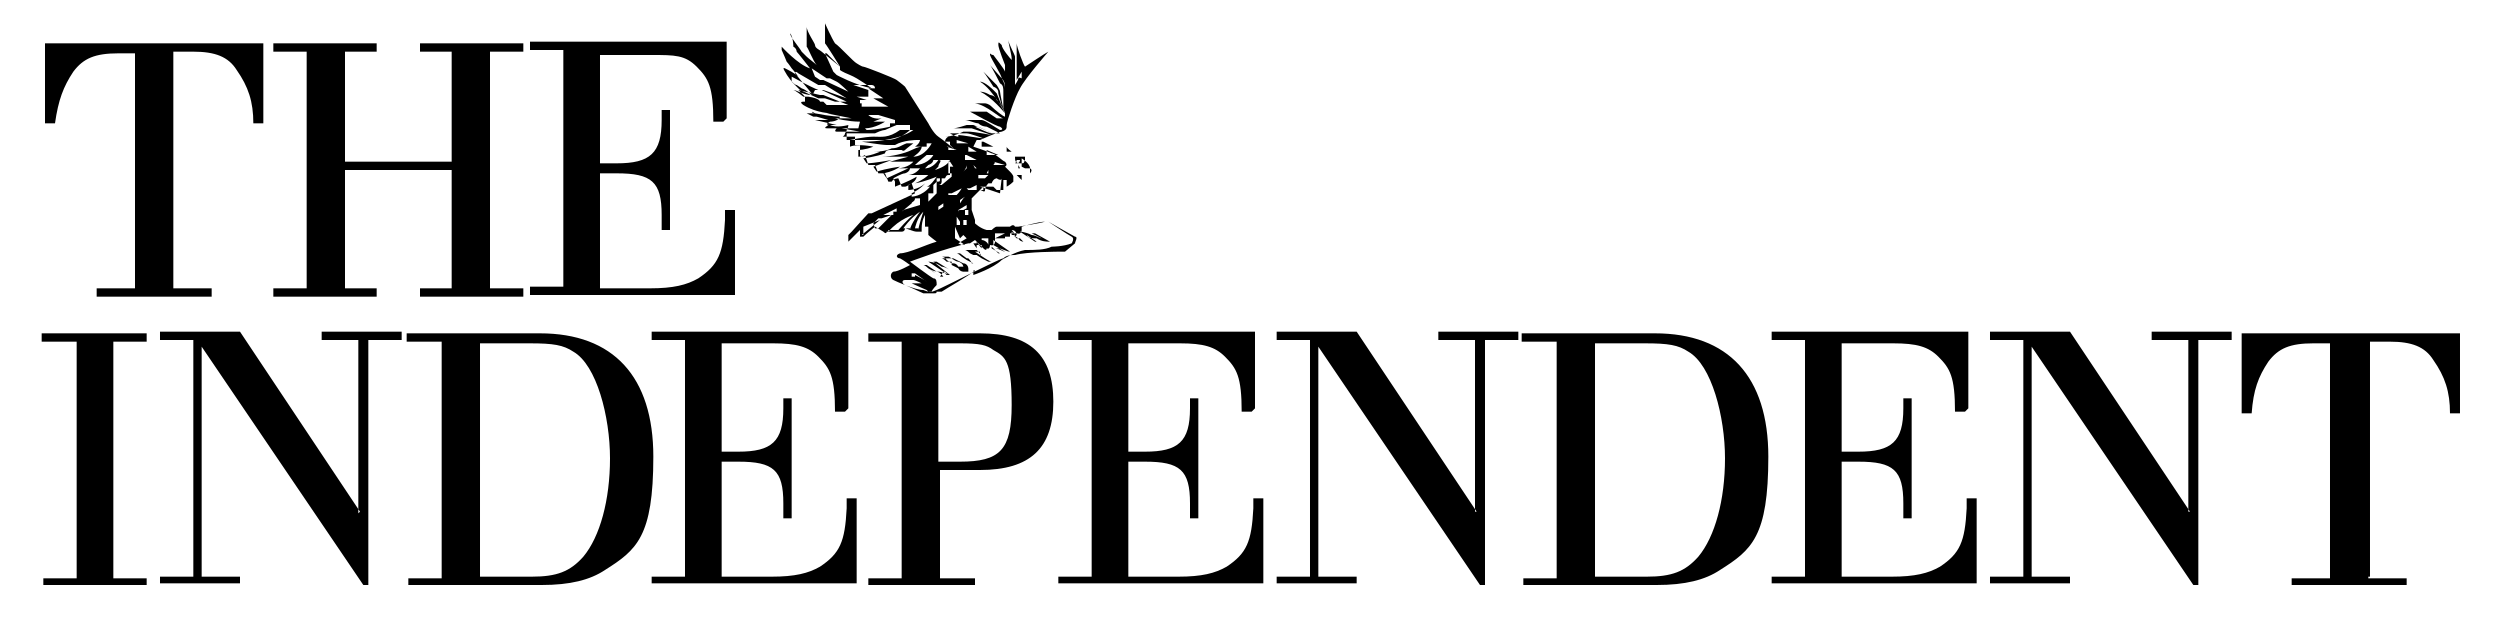 <?xml version="1.0" encoding="UTF-8"?>
<svg id="Layer_1" data-name="Layer 1" xmlns="http://www.w3.org/2000/svg" version="1.1" viewBox="0 0 150 37.4">
  <g id="layer1">
    <path id="path2078" d="M10.4,17.3h2.3v.5h-6.9v-.5h2.3V3.2h-1c-1.4,0-2.1.3-2.7,1.1-.6.9-.9,1.7-1.1,3.1h-.6V2.6h13.1v4.8h-.6c0-1.3-.3-2.2-1-3.2-.5-.8-1.3-1.1-2.6-1.1h-1.2v14.1h0ZM27.1,9.7V3.1h-1.9v-.5h6.2v.5h-2v14.2h2v.5h-6.2v-.5h1.9v-7.1h-6.4v7.1h1.9v.5h-6.2v-.5h2V3.1h-2v-.5h6.2v.5h-1.9v6.6s6.4,0,6.4,0ZM43.4,7.3h-.6c0-2.1-.3-2.6-1-3.3s-1.3-.7-2.7-.7h-3.1v6.5h1c2,0,2.7-.6,2.7-2.6h0v-.6h.5v7.2h-.5v-.9c0-2-.6-2.5-2.7-2.5h-1v6.9h3c1.4,0,2.2-.2,2.9-.6,1.2-.8,1.5-1.5,1.6-3.5v-.6h.6v5.1c0,0-12.3,0-12.3,0v-.5h2V3h-2v-.5h11.8v4.6h0l-.2.2ZM4.5,20.5h-2v-.5h6.3v.5h-2v14.2h2v.4H2.6v-.4h2v-14.2h0ZM21.5,30.8v-10.4h-2.2v-.5h4.8v.5h-2v14.7h-.3c0,0-9.7-14.3-9.7-14.3v13.8h2.3v.4h-4.8v-.4h2v-14.2h-2v-.5h4.8l7.2,10.8h0ZM26.4,20.5h-2v-.5h8c4.4,0,6.8,2.6,6.8,7.4s-1,5.6-2.9,6.8c-.9.6-2.1.9-3.8.9h-8v-.4h2v-14.2h-.1ZM31.9,34.6c1.5,0,2.3-.3,3.1-1.2,1-1.2,1.6-3.4,1.6-5.9s-.8-5.6-2.2-6.4c-.6-.4-1.2-.5-2.6-.5h-3v14h3.1ZM50.7,24.7h-.6c0-2.1-.3-2.6-1-3.3-.6-.6-1.3-.8-2.7-.8h-3.1v6.5h1c2,0,2.7-.6,2.7-2.6h0v-.6h.5v7.2h-.5v-.9c0-2-.6-2.5-2.7-2.5h-1v6.9h3c1.4,0,2.2-.2,2.9-.6,1.2-.8,1.5-1.5,1.6-3.5v-.6h.6v5.1c0,0-12.3,0-12.3,0v-.4h2v-14.2h-2v-.5h11.8v4.6l-.2.2ZM56.4,34.7h2.1v.4h-6.4v-.4h2v-14.2h-2v-.5h6.7c3,0,4.4,1.3,4.4,4.1s-1.4,4.1-4.4,4.1h-2.4v6.4h0ZM57.6,27.7c2.4,0,3.1-.7,3.1-3.4s-.4-2.9-1.1-3.3c-.4-.3-.8-.4-2-.4h-1.3v7.1s1.3,0,1.3,0ZM75.1,24.7h-.6c0-2.1-.3-2.6-1-3.3-.6-.6-1.3-.8-2.7-.8h-3.1v6.5h1c2,0,2.7-.6,2.7-2.6h0v-.6h.5v7.2h-.5v-.9c0-2-.6-2.5-2.7-2.5h-1v6.9h3c1.4,0,2.2-.2,2.9-.6,1.2-.8,1.5-1.5,1.6-3.5v-.6h.6v5.1c0,0-12.3,0-12.3,0v-.4h2v-14.2h-2v-.5h11.8v4.6l-.2.2ZM88.5,30.8v-10.4h-2.2v-.5h4.8v.5h-2v14.7h-.3c0,0-9.7-14.3-9.7-14.3v13.8h2.3v.4h-4.8v-.4h2v-14.2h-2v-.5h4.8l7.2,10.8h-.1ZM93.3,20.5h-2v-.5h8c4.4,0,6.8,2.6,6.8,7.4s-1,5.6-2.9,6.8c-.9.6-2.1.9-3.8.9h-8v-.4h2v-14.2h0ZM98.8,34.6c1.5,0,2.3-.3,3.1-1.2,1-1.2,1.6-3.4,1.6-5.9s-.8-5.6-2.2-6.4c-.6-.4-1.2-.5-2.6-.5h-3v14h3.1ZM117.9,24.7h-.6c0-2.1-.3-2.6-1-3.3-.6-.6-1.3-.8-2.7-.8h-3.1v6.5h1c2,0,2.7-.6,2.7-2.6h0v-.6h.5v7.2h-.5v-.9c0-2-.6-2.5-2.7-2.5h-1v6.9h3c1.4,0,2.2-.2,2.9-.6,1.2-.8,1.5-1.5,1.6-3.5v-.6h.6v5.1c0,0-12.3,0-12.3,0v-.4h2v-14.2h-2v-.5h11.8v4.6l-.2.2ZM131.3,30.8v-10.4h-2.2v-.5h4.8v.5h-2v14.7h-.3c0,0-9.7-14.3-9.7-14.3v13.8h2.3v.4h-4.8v-.4h2v-14.2h-2v-.5h4.8l7.2,10.8h-.1ZM142.1,34.7h2.3v.4h-6.9v-.4h2.3v-14.1h-1c-1.4,0-2.1.3-2.7,1.1-.6.9-.9,1.7-1,3.1h-.6v-4.8h13.1v4.8h-.6c0-1.3-.3-2.2-1-3.2-.5-.8-1.3-1.1-2.6-1.1h-1.2v14.1h-.1ZM61.2,9.6s0,.2-.2.2,0,0,0-.2h.3ZM56.6,13.9h0v-.4h0v.3h0ZM60.1,10.7s0,.2-.3,0c0,0-.2,0-.3.3,0,0,0,0-.2,0,0,0-.2.2-.2.4s-.2,0-.3,0c0,0-.3.3-.5.5,0,0,0,.6,0,.7,0,0,0,.2,0,0l.2.6v.2s.3.3.7.4h.3s.2-.2.3-.2h.2s0,0,.3,0h.3s.2-.2.3,0c0,0,.2,0,.2,0,0,0,1.3-.2,1.6-.3h.2s1.4.8,1.6.9c.2,0,0,.3,0,.4,0,0-.6.5-.6.5,0,0,0,0-.3,0,0,0-2,0-2.7.2-.2,0-.5,0-.7.2-.2,0-3.7,1.8-4,1.9s-.3.2-.8,0c-.5,0-1.6-.5-1.8-.6s-.2-.4,0-.5c.3,0,1-.4,1-.4,0,0-.4-.3-.6-.4-.2,0-.3-.2,0-.3.5,0,1.5-.5,2.2-.7,0,0-.4-.3-.5-.4,0,0,0,0,0,0s0,0,0,0v-.5s-.2,0-.2,0v-.7s-.2.3-.2.8,0,.2,0,.2c-.2,0-.3,0-.3,0,0,0,0,.2,0,0-.2,0-.6-.2-.7-.2,0,0,0,.2-.2.2s-.9,0-.9,0h0c0,0,0,.2-.2,0,0,0-.5-.3-.5-.3,0,0-.5.4-.7.6,0,0-.2,0-.2,0v-.4s-.5.5-.7.7c0,.2,0,0,0,0v-.4s0,0,.2-.2c0,0,.9-1,1-1.1,0,0,0,0,.2,0l2.6-1.2-.2-.6s-.3.2-.4.2c0,0-.2,0-.2,0s-.2-.5-.2-.5c0,0-.3,0-.4.2h-.2l-.2-.5s0,0-.2,0h-.2l-.2-.5h-.4l-.2-.6s-.3.2-.3,0v-.6s-.3,0-.3,0c0,0,0,0,0,0v-.5h-.6c-.3,0,0,0,0-.2,0,0,.2-.3.2-.5,0,0-.7.2-1.1,0-.4,0,0-.2,0-.2s.5,0,.6-.3c0,0-.5,0-1.5-.2-.2,0-.3-.2,0,0,.3,0,.9,0,1,0,0,0-.9,0-1.7-.5,0,0-.3-.2,0-.2s.5,0,1,0c0,0,0-.2-.7-.3,0,0-.2,0-.3,0,0,0-.5-.4-.6-.4,0,0-.2-.2,0,0,.2,0,.6.3,1.1.3,0,0-.3-.3-.6-.4,0,0,0,0-.3-.2-.2,0-.6-.6-.7-.8,0,0-.2-.3,0-.2s.6.3.8.5c0,0-.3-.4-.4-.5,0,0-.2-.3-.3-.4,0,0-.2-.5-.3-.7,0-.2,0-.3,0-.2,0,0,1,1.1,1.7,1.3,0,0-.7-.9-.8-1,0,0,0-.2-.2-.3,0,0,0-.6-.2-.8,0-.2,0-.3,0,0,0,.2.6.9.7,1.1,0,0,.2.2.3.3s.5.4.6.5c-.2-.2-.5-1-.6-1.1,0,0,0-.4,0-.5,0,0,0-.6,0-.7s0-.3,0,0,.5,1,.5,1.1c0,.2.3.3.4.4,0,0,1.1.9,1.1.9,0,0-.8-1.3-.9-1.4,0,0,0-.3,0-.4v-.8h0s.4.9.6,1.2c.3.2,1.1,1.1,1.3,1.2,0,0,.3.2.4.2s1.9.7,2,.8c0,0,.4.3.5.4,0,0,1.4,2.2,1.4,2.2,0,0,.3.6.6.8s.9.7,1,.8c0,0,0,0,0,0l-.3-.3v-.2h.2s.2,0,0,0h-.5c0,0,0-.2.2-.3h-.2c0,0-.4,0,0,0,.4,0,.9-.2,1.1-.3h.4c.2,0,1.3.2,1.3.2l-1.2-.4h-1.1c0,0,0,0,0,0,.2,0,.8-.2.8-.2h.4c0,0,1,.4,1.1.5,0,0,.2,0,0,0-.2,0-1-.4-1-.4h-.4c0,0-.6,0-.7,0h1.2c.2,0,.9.4.9.4h.5s0,0,0,0l-.8-.4s-.3,0-.5-.2c-.2,0-.6-.2-.8-.2s0,0,0,0h.6s.2,0,.4,0,.9.5,1.1.6c0,0,.3,0,0-.2-.2,0-1.6-.8-1.8-.9,0,0,0,0,.2,0h.4c.1,0,.3,0,.4,0,0,0,.6.4.6.4h.4s.2,0,0,0-1-.8-1.7-.9c0,0-.2,0,0,0h.6s.2,0,.4.2.7.6.8.6c0,0,0,0,0-.2,0,0-.8-1-1.5-1.3,0,0-.2-.2,0,0,.3,0,.6.2.6.2,0,0,.3,0,.4.3.2.2.5.7.5.8,0,0,.2,0,0,0,0,0-.7-1.4-1.5-1.9,0,0-.2-.2,0,0,.3,0,.8.5.8.5,0,0,0,0,.2.2,0,0,.3.7.3.8s0,0,0,0c0-.2-.2-.7-.2-.8s0-.3-.3-.4c0,0-.5-.8-.6-.9,0,0,0-.2,0,0l.8.8c0,0,.2.3.2.4s.2,1,.2,1.1,0,0,0,0,0-.9,0-1.1,0-.4-.2-.5c0,0-.5-1-.6-1.1,0,0,0,0,0,0,0,0,.6.7.7.8,0,0,.2.3.2.6v1.5c0,.2,0,.2,0,0v-1.5c0-.2,0-.4-.2-.6,0-.2-.6-1.1-.7-1.4,0-.2,0,0,.2,0,0,0,.7.9.7,1,0,0,0,.2,0,.3v1.7c0,.1,0,.2,0,0v-1.9c0-.2,0-.4,0-.5,0,0-.4-1-.4-1.2s0-.2.2,0c0,.2.5.8.6.9,0,0,0,.3,0,.5v1.5c0,0,0,.3,0,0v-1.5c0-.2,0-.4,0-.6,0-.2-.2-.9-.2-1.1s0-.2,0,0,.4.9.4,1v.5c0,.2,0,1.7,0,1.9s0,0,0,0v-.7c0-.2,0,0,0,0,0,0,0,.2,0,0,0,0,.2-.3.2-.4s.2,0,.2,0h0v-.4c0,0,0-.3,0,0,0,0-.3.5-.3.5,0,0-.2.3,0,0,0-.4,0-1.9,0-2.2,0-.3,0-.2,0,0s.4,1.3.5,1.4c0,0,0,0,0,0,0,0,1.2-.8,1.4-.9.2,0,.2,0,0,0,0,0-1.4,1.6-1.7,2.2-.3.5-.8,2-.8,2.2s0,.3-.3.4c-.2,0-1.3.5-1.3.5,0,0-.2,0-.2,0l-.2.4h0c0,0,.9.3,1.1.4.2,0,.7.5.8.5,0,0,.2.2,0,.3,0,0,.2.2.3.3,0,0,.2.2.2.3v.3c-.2.2-.4.3-.4.3v-.4c0,0-.2,0-.2,0v.4q0,0,0,.2h-.4s0,0-.2-.2h-.8l1.2.4ZM54.9,16.5s.6.3.7.4c0,0,.2,0,0,0,0,0-.7-.5-.7-.5h-.2v.2h.2ZM55.6,17.4h0s-.7-.3-.9-.4c-.2,0,0,0,0,0h.6c.2,0,0,0,0,0,0,0-.4-.2-.5-.2h-.5c-.2,0-.2.2,0,.3,0,0,.9.4,1.1.5,0,0,.4,0,.6,0,.2,0,.2,0,.2-.2v-.3s-.3.3-.3.4h-.2ZM61.5,10.1s.2,0,.3,0c0,0,0,.3,0,.3,0,0,.2-.2,0-.3,0-.3-.5-.6-.5-.6,0,0,0,.5,0,.5ZM61.3,10.8h0v-.3h-.3s.2.2.3.3h0ZM61.2,10.1h-.2c0,0-.3,0-.3,0h0c0,0,0,.2,0,0,0,0,0,0,.2,0,0,0,0,0,.2,0v-.2ZM60.9,9.4h0c0,.2,0,.4.3.4s.2,0,.3-.2v-.2h-.6ZM60.4,8.8h0s0,.2,0,.3c.2,0,.3,0,.3,0,0,0,.2,0,0,0,0,0-.3-.2-.3-.3ZM59.2,9c0,0-.2,0,0,0,0,.2,0,.3,0,.3h.7c.2,0,0,0,0,0,0,0-.7-.3-.7-.3h0ZM59.6,9.7c0,0-.2,0,0,0s0,.2,0,.2h.7q0,0,0,0c0,0-.7-.2-.7-.2h0ZM58.9,8.5s-.2,0,0,0c0,0,0,.3,0,.3h.7q0,0,0,0c0,0-.6-.3-.6-.3h-.1ZM57.9,9.3s-.2,0,0,0c0,0,0,.3,0,.3h.7q0,0,0,0c0,0-.6-.3-.6-.3h-.1ZM58.4,9.9c0,0-.2,0,0,0,0,0,.2.2.2.2h.7q0,0,0,0c0,0-.7,0-.7,0h-.1ZM59.3,10.2s0,0,0,0,0,.2,0,.2h.5q0,0,0,0c0,0-.6,0-.6,0h0ZM58.1,8.9s-.2,0,0,0v.2h.5q0,0,0,0c0,0-.5-.3-.5-.3h0ZM57.4,8.3c0,0-.2,0,0,0,0,0,0,.3,0,.3h.7q0,0,0,0c0,0-.7-.2-.7-.2ZM56.9,8.8s-.2,0,0,0c0,0,0,.2,0,.2h.5q0,0,0,0c0,0-.6-.2-.6-.2h0ZM56.9,11.7c0,0,0,0,0,0h.5c0,0,.2-.2.3-.4q0,0,0,0c0,0-.6.3-.6.3h-.2ZM58.7,10.7c0,0-.2,0,0,0,.2,0,.2,0,.2,0h.2c0,0,0,0,.2-.2,0,0,0,0,0,0,0,0-.5,0-.5,0h-.1ZM58.1,11.4c0,0-.2,0,0,0h.5c0-.2,0,0,0-.3,0,0,0-.2,0,0,0,0-.4.2-.4.2h-.2ZM58.1,10.5s0,0,0,0,.2,0,.2,0h0c0,0,.2,0,.3,0,0,0,0,0,0,0h-.6ZM57.8,10.3c0,.2,0,0,0,0,0,0,0,0,.2-.2v-.2h0s0,.2-.2.4ZM59.9,10.6h0c0,0,0,0,0,0h0c0,0,0,0,.2,0h-.1ZM59,11.2h0l-.2.2h0c0,0,0,0,.2,0v-.2ZM57.5,14.6l.5-.3-.2-.2s0,0-.2.2h0c0,0-.3-.7-.3-.7h0v-.2h0v.9l.6.4h-.2ZM57.4,13h0v.5h.2v-.2l-.2-.3ZM57.8,13.2h0v.3h.2v-.3h-.2ZM58,12.5s0,0,0,0h0q0-.2,0-.2l-.5.3s0,0,0,.2h0q0,0,0,0h0c0-.2,0-.2.2-.2,0,0,0,0,.1,0ZM57.9,12.6v.3s0,0,.2,0h0v-.3h0M56.2,14.2h0q0,0,0,0v-.4h0v.3h0ZM56.3,12.6l.3-.2v-.2h0l-.3.2v.2h0ZM56.4,12.9v.2h0c0,0,0,.2,0,.2h0v-.6h0v.2h0ZM57.9,11.8h0l-.3.2v.2h0l.2-.3h0ZM56.9,12.8h0v-.2h0s0,0,0,.2h0ZM57.5,8.1c.2,0,1.3.2,1.5.2s0,0,0,0h0c0,0-.8-.3-1-.3h-1c0,0,.3.2.5.2h0ZM51.7,14.1l1.1-.9h0l-1,.4s0,0,0,.2v.3h0ZM52.5,13.7h0c0,0,.2,0,.2,0l.8-.8h0l-.6.2s-.2,0-.2,0l-.3.3h0ZM53.3,13.8h.6s.6-.7.9-.9c0,0-.8.2-1.5,1h0ZM54.6,13.8c0-.3.6-1.1.6-1.1-.6.4-1,1-1,1h0c0,0,.3,0,.3,0h.1ZM55.1,13.8c0-.2.3-1.1.3-1.1-.4.4-.5,1-.5,1h.2ZM53.6,12.7s0,0,.2,0v-.2c0,0,0,0,0,0l-.8.4h.6ZM54.2,12.6h0l1-.3h0v-.4h-.3c0,.2-.2.2-.2.3l-.6.5h0ZM55.7,11.7s0,0,0,.2v.2h0l.5-.5s0,0,0-.2h0c0-.2,0-.3,0-.3v-.2c.2,0,.2,0,.2-.2h-.2v.2c0,0,0,0-.2.2h0v.5h-.3ZM57.2,10s0,0-.2,0v.2c0,0,0,0,0,0h0c0-.2,0-.2,0-.2h0v.5c-.2,0-.2,0-.3.2h-.2s0,0,0,.2c0,0,0,.2-.2.2h0c0,0,0,0,0,0h.2l.6-.5v-.2c0,0,0,0,0,0h-.2v-.5h0q0-.2,0-.2h-.2.3ZM49.5,3.2h0l.5,1.1.2.2s1.1.6,2.1.8c0,0-.8-.6-1.3-.8s-.6-.3-.6-.3c0,0,0-.2,0-.2,0,0-.8-.8-.8-.8ZM48.9,4.4s0,.2,0,.2l.3.2h.2l1.5.7h0c0,0-.5-.5-.7-.6s-.4-.2-.4-.2c0,0-.2,0-.2,0l-.9-.6h0l.2.5h0ZM52.1,5.8h-.7l.6.2h-.4v.2h.7c0,0-.6,0-.6,0v.2h1.6l-.9-.5h.6l-.9-.6c.3,0,.6,0,.6,0h-.2c0-.2-.2-.2-.2-.2h-1.1s0,0,0,0l.9.3h0ZM48.9,5.4h.5l1.4.5c0,0,.2,0,0,0l-1.3-.8h-.4l-1.2-.7s-.2-.2-.2,0l1,1.2h.1ZM47.8,5.2l.2.2,1.1.5h.4l.6.2h.7l-1.5-.7h-.2c-.5-.2-1.6-.8-1.6-.8h0v.3l.3.3ZM48.3,6.1s0,0,.2,0h.9c0,0,.2.2.2.2,0,0,0,0,.2,0h1.1c0,0,0,0,0,0l-1.5-.6h-.2l-1.3-.3h0l.4.4h0ZM51.6,7.3c-.7,0-1.5-.2-1.5-.2h1c0,0-1.5-.3-1.5-.3h-1.2c0,0,0,0,0,0l.4.2h.2l.7.2h-.8c0,0-.2,0,0,0l1.3.3h-.5c-.3.2-.2.2,0,.2h1.2c0,0-.7,0-.7,0,0,0-.2.2,0,.2h1.4s0,0,0,0h0l-1.1-.2h1M52,7.8c.6,0,1.4-.2,1.4-.2h0v-.2h.3v-.2l-1-.3h-.6c.3.3.8.2.8.2h0l-.5.2h.7s.2,0,0,0c0,0-.6.4-1.2.4h0ZM54.4,7.5h-.6s-.5.2-.7.3c0,0-.2,0-.6.2h-1.7c0,.2,0,.4,0,.4h2.4c.8,0,1.4-.6,1.4-.6h0v-.3ZM55.6,8.8h-.7c.3-.2.3-.4.3-.4h-.2c0,0-.8,0-1.3.3,0,0-.2,0-.5,0s-1.5-.2-1.5-.2c2.3,0,3.1-.7,3.1-.7,0,0,0,0-.6,0h-.2c-.7.5-1.1.4-1.6.4s-1.4.2-1.4.2v.4c.5-.2,1.4,0,1.4,0-.5.2-.9.2-.9.2v.4c.7,0,1.3-.3,1.3-.3h-.5c.3,0,.8,0,1.2-.2.4,0,.6-.2.9-.3.2,0,.4,0,.4,0,0,0-.4.3-.5.4s-.2,0-.2,0h-.7c-.3,0-.3.2-.3.2-.5.2-1.3.3-1.3.3l.2.3c.4,0,1.5-.2,1.5-.2-.8.3-1.1.4-1.1.4l.2.3c.6-.2,1.4-.3,1.4-.3-.4.3-1,.4-1,.4l.2.3,1.3-.6h-.7c.7,0,1-.4,1-.4-.5,0-1.4,0-1.4,0l1.1-.3c-.6,0-1.6,0-1.6,0,.6,0,1.4-.2,1.8-.4s.6-.2.6-.2c0,.3-.5.6-.5.6.7,0,1.1-.8,1.1-.8h-.3ZM54.9,9.9c.6,0,1-.4,1.1-.6.2-.2,0,0,0,0-.2,0-.3,0-.4,0,0,0-.5.4-.7.6,0,0,0,0,0,0h.1ZM55.5,10.1c-.2,0,0,0,0,0,.5,0,.8-.5.8-.5.3,0,0,.2,0,.4,0,0-.2.2-.2.2.6-.2.8-.4.9-.6,0-.2,0-.2,0,0h-.8c-.2,0-.2,0-.2,0,0,0,0,.2-.3.3h0ZM53.7,10.9v.3c0,0,.8-.3,1.3-.6,0,0,0,.3-.5.5v.3s.6,0,1-.4c0,0-.2.3-.8.6v.2s.6,0,1.1-.6h-.2s.2,0,.6-.6c0,0-.7.3-1.3.4,0,0,.5-.2.8-.5,0,0-1,0-1.2,0,0,0,.4,0,.7-.4h-.6s0,.2-.3.3c-.2,0-.7.3-.7.3M55.8,12.9c0,0,0-.2,0,0v1.1h0v-1h0ZM56.1,13.7v-.2h0v.8h0v-.5h0ZM58.1,14.6c-1.4.3-3.5,1.1-3.5,1.1,0,0,1.2.9,1.4,1,.2,0,.2.2.2.4v.4h.3c.3-.2,1.7-1,1.9-1.2,0-.2.2,0,0,0,0,0,0,.2,0,.2,0,0,1.2-.4,1.7-.9,0,0,.2,0,0,0,0,0,0,0,0,0,0,0,.8-.5,1.4-.6.6,0,1.2,0,1.6-.2,0,0,0,0,0,0h0c0,0,.7,0,1.2-.2,0,0,.2-.3,0-.4s-1.4-.9-1.4-.9h-.2c-.4,0-1.4.3-1.4.3v.2s0,.3-.3.2h-.2c0,0-.3,0-.3,0h-.8v.5c0,0,0,.3-.3.2-.2,0,0,0,0,0,0,0,0,.3-.2.2h0c0,0,0,.2-.2,0,0,0-.5-.5-.5-.5l-.3.2ZM58.6,14.5s.2.3.3.4c0,0,0,0,0,0v-.2c-.2,0-.3,0-.3,0h0ZM58.4,14.6l.2.3h0s0-.2,0-.3c0,0-.3,0-.4,0h.3ZM58.9,14.4c.2,0,.4.2.4.3s0,0,0,0,0-.3,0-.4h-.4c-.1,0,0,0,0,0h0ZM60.9,14.1c0,0-.2-.2-.2-.2v.2c0,0,.2,0,.2,0ZM61,14.1c0,0,0,0,0,0,0,0,0-.3-.3-.3,0,0,.2.2.2.4h0ZM60.3,14.2c0,0,.2,0,.3,0q0,0,0,0v-.2h-.3l-.6.3h.6ZM55.7,16.1c-.2-.2-.3-.2-.3-.2h0c0,0,0,0,0,0h.2s0,0,.3.2l.3.2c.2,0,.4.3.4.3h0-.2s-.3-.2-.4-.3l-.3-.2ZM56.7,16.3c0,0,.2.2.3.2h-.2s0,0-.2-.2l-.9-.6h0s.4,0,.8.3c.2,0,.5.2.5.2h0l-.8-.5h-.2,0c0,0,1,.8,1,.8h0c0,0-.5-.2-.7-.2-.3,0-.6-.2-.6-.2h0l.7.5.2-.3ZM56.8,15.7c-.2-.2-.3-.2-.3-.2h0c0,0,0,0,0,0h.7c0,0,.4.2.6.3.2,0,.3.2.3.3,0,0,0,.2,0,.2h-.3s-.2,0-.3-.2l-.4-.2v-.2ZM57.2,15.8c.2,0,.3.2.3.2h.3s0,0,0,0c0,0,0-.2-.3-.3-.2,0-.5-.3-.6-.3h-.4s.2,0,.3.2l.3.2h.1ZM57.7,15.4c-.2-.2-.3-.2-.3-.2h0c0,0,0,0,0,0h.4-.2l.4.3h.3-.2,0c0,0,.2.2.2.3h.2s0,0,.2,0h0c0,0-.3,0-.3,0h0l-.4-.2-.3-.2v-.2ZM58.2,15.2c-.2-.2-.3-.2-.3-.2h0,.5s0,0,.2,0c.2.2.3.3.2.3h0s0,0,0-.2c0,0-.2,0-.3,0h0l.6.4c0,0,.3.2.4.2h0-.2l-.4-.2-.3-.2h-.2ZM59.6,14.4h0c0,0,1,.7,1,.7h0c-.2,0-.5-.2-.7-.2s-.3,0-.4,0h.2c.2,0,.5.2.6.2h0l-.7-.4h0v-.2ZM59.5,14.9l.5.3c0,0,.2,0,.2,0h-.3c0,0-.4-.4-.4-.4h0ZM61,14.3h.2c0,0,0,0,0,0h.2-.2,0c0,0,.2.2.2.2h.2s0,0,.2,0h-.4s-.2,0-.3-.2l-.3-.2s0,0-.2,0h.2ZM61.9,14h.2l.9.5h0c-.2,0-.5,0-.8-.2-.3,0-.5,0-.6-.2h0l.6.4c0,0,.2,0,.2,0h-.3c0,0-.9-.6-.9-.6h0s.3,0,.7.2c.2,0,.5.2.6.2h0l-.6-.3s0,0-.2,0h.2Z" style="fill: #000; fill-rule: evenodd; stroke-width: 0px;"/>
  </g>
</svg>